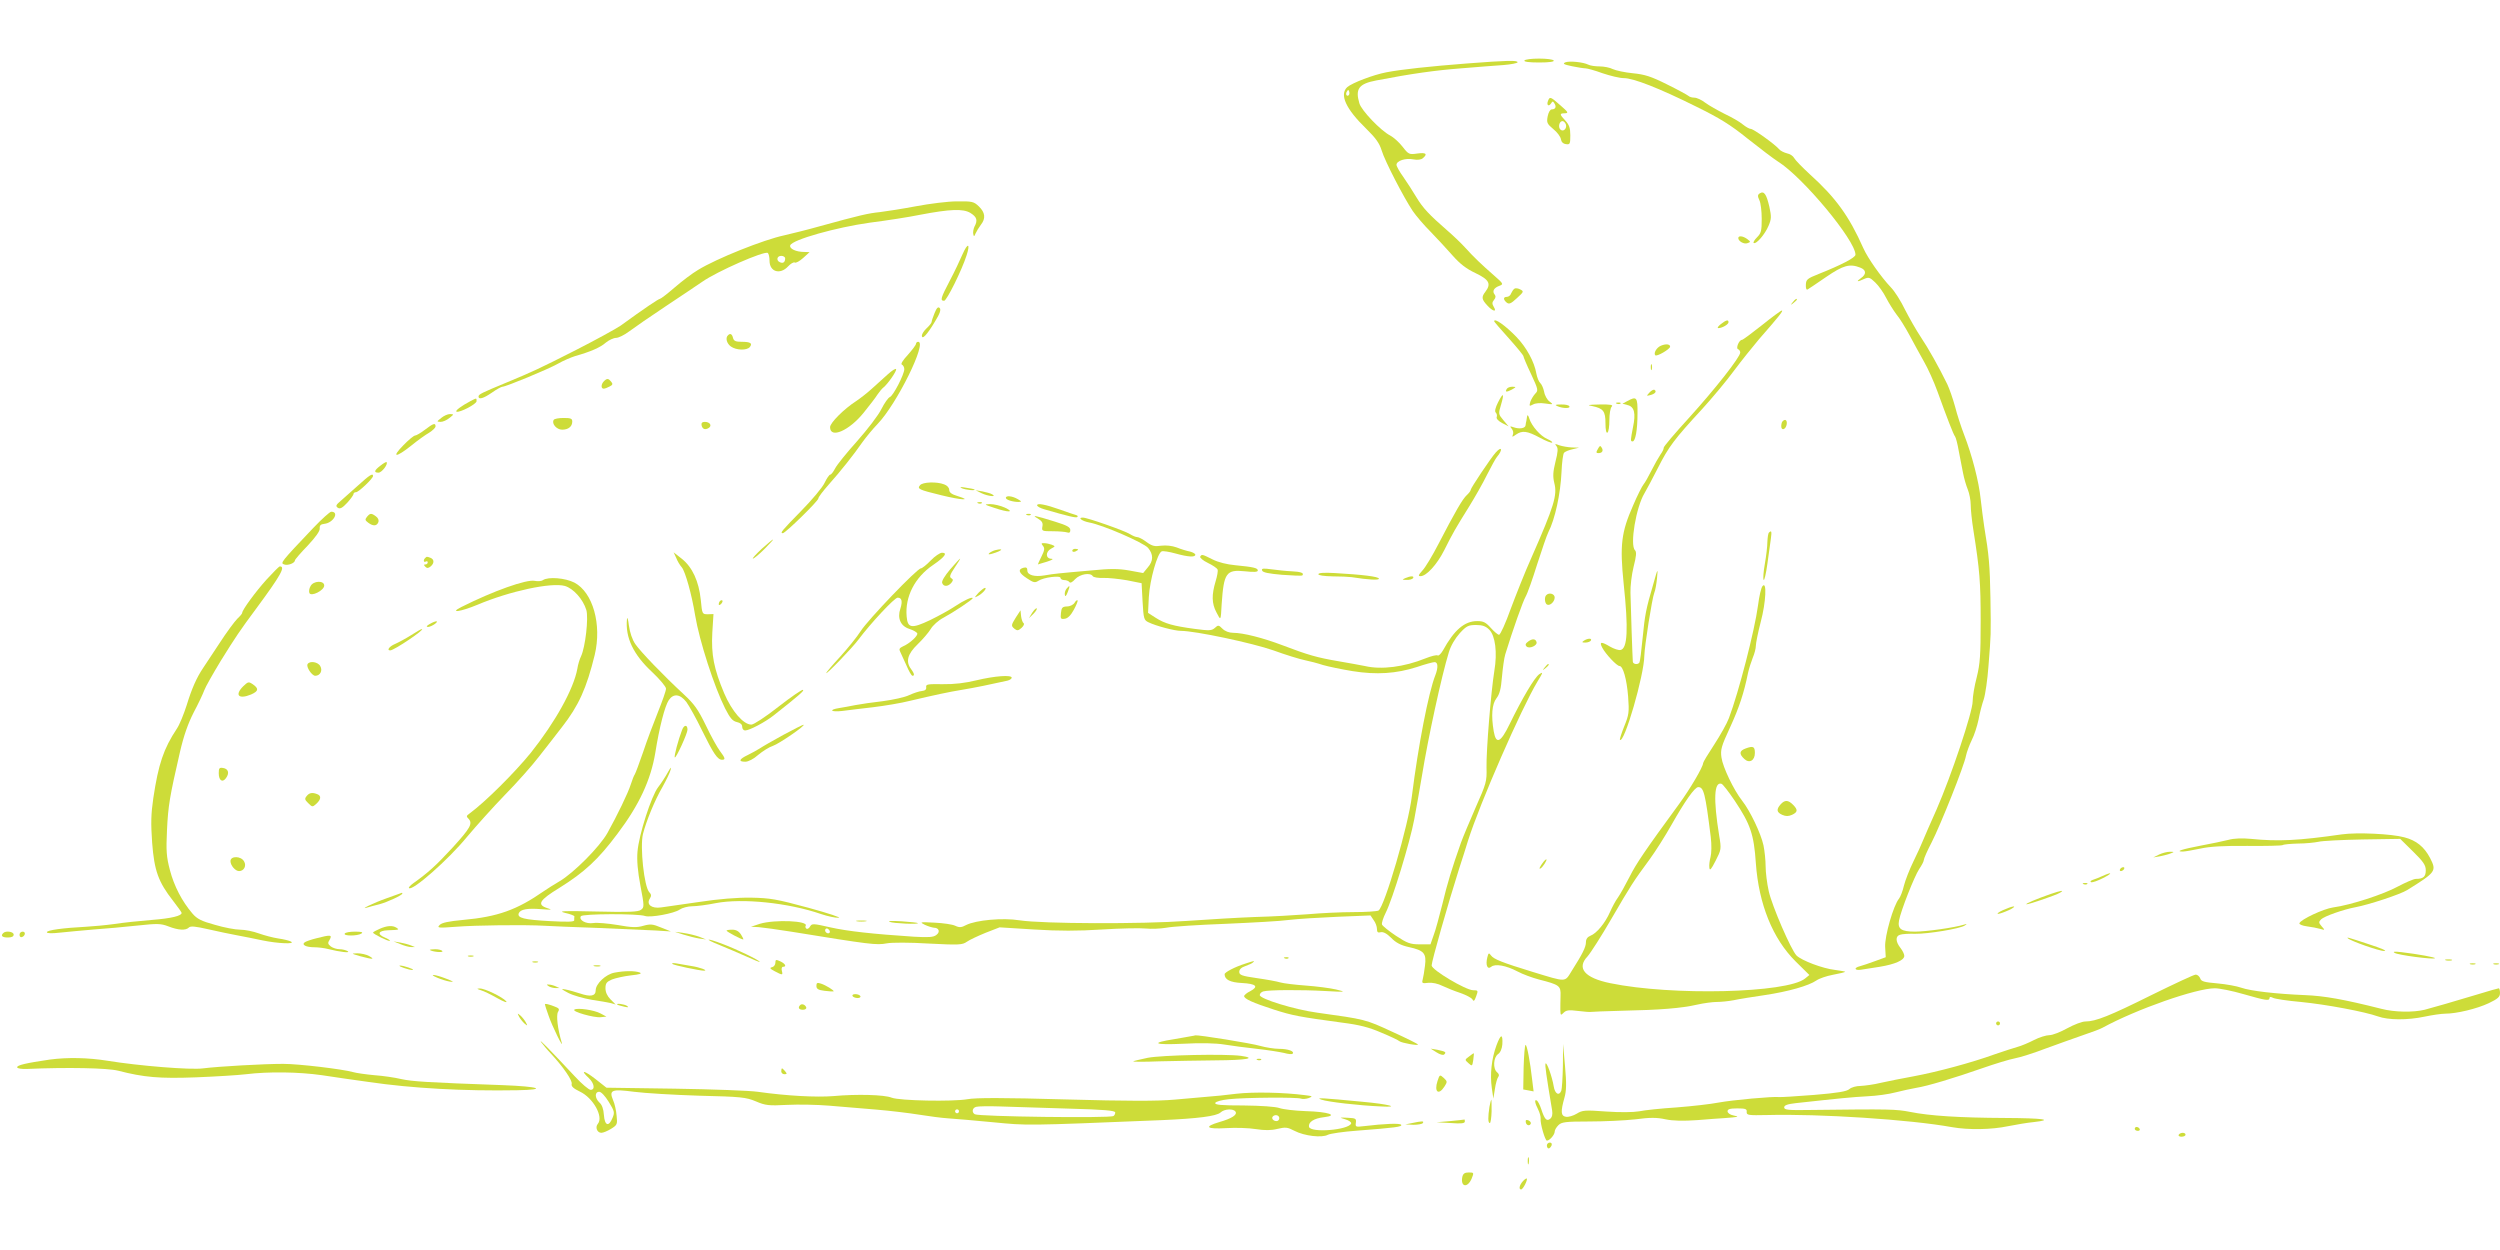 <?xml version="1.0" standalone="no"?>
<!DOCTYPE svg PUBLIC "-//W3C//DTD SVG 20010904//EN"
 "http://www.w3.org/TR/2001/REC-SVG-20010904/DTD/svg10.dtd">
<svg version="1.0" xmlns="http://www.w3.org/2000/svg"
 width="1280pt" height="640pt" viewBox="0 0 1280 640"
 preserveAspectRatio="xMidYMid meet">
<g transform="translate(0,640) scale(0.1,-0.1)"
fill="#cddc39" stroke="none">
<path d="M7805 6090 c-4 -6 23 -10 75 -10 52 0 79 4 75 10 -3 6 -37 10 -75 10
-38 0 -72 -4 -75 -10z"/>
<path d="M7510 6075 c-192 -15 -332 -30 -411 -45 -68 -13 -175 -54 -201 -76
-41 -38 -8 -111 97 -213 49 -48 68 -75 79 -111 16 -54 113 -241 159 -310 17
-25 58 -73 92 -107 33 -34 83 -88 112 -121 37 -42 70 -68 117 -90 71 -34 82
-55 51 -96 -21 -27 -19 -39 10 -70 28 -31 51 -36 33 -7 -9 15 -9 23 1 35 10
12 10 20 3 29 -13 16 -3 34 26 44 21 8 19 11 -29 53 -63 55 -103 93 -150 145
-20 22 -60 60 -89 85 -92 80 -125 115 -158 170 -18 30 -48 77 -67 104 -19 26
-35 55 -35 62 0 21 47 36 86 28 21 -4 40 -2 49 6 26 22 16 30 -28 24 -42 -6
-45 -5 -76 35 -18 23 -46 48 -63 57 -49 25 -148 129 -158 165 -22 74 -3 100
86 117 181 35 304 52 434 62 80 7 178 14 218 17 39 3 72 10 72 14 0 11 -50 10
-260 -6z m-604 -162 c-10 -10 -19 5 -10 18 6 11 8 11 12 0 2 -7 1 -15 -2 -18z"/>
<path d="M8015 6081 c-16 -7 -9 -11 33 -20 29 -6 61 -11 70 -11 9 0 49 -11 87
-25 39 -13 87 -25 109 -25 49 0 180 -51 371 -146 118 -58 174 -92 263 -164 63
-50 133 -103 155 -117 128 -80 397 -404 397 -477 0 -15 -71 -52 -189 -99 -58
-23 -64 -28 -65 -55 -1 -18 3 -28 9 -24 6 3 48 32 95 64 88 60 120 69 174 48
32 -12 33 -34 4 -54 -27 -19 -19 -21 17 -4 23 10 29 8 56 -18 17 -16 42 -51
56 -79 14 -27 38 -65 53 -85 16 -19 45 -66 66 -105 20 -38 54 -99 74 -135 21
-36 52 -105 70 -155 49 -135 81 -219 90 -230 4 -5 13 -39 19 -75 7 -36 17 -86
22 -113 5 -26 16 -64 24 -83 8 -20 15 -55 15 -78 0 -24 6 -83 14 -132 32 -203
37 -265 37 -463 0 -177 -3 -219 -20 -288 -12 -45 -21 -100 -21 -124 0 -54
-109 -380 -185 -554 -32 -71 -63 -143 -70 -160 -6 -16 -28 -64 -48 -105 -20
-41 -42 -97 -49 -125 -6 -27 -18 -57 -25 -66 -29 -35 -74 -193 -71 -247 l3
-53 -55 -20 c-30 -11 -65 -23 -77 -26 -33 -8 -28 -23 5 -18 15 2 58 9 96 15
79 13 126 34 126 56 0 9 -9 27 -20 41 -25 32 -26 60 -2 67 10 4 45 6 78 5 66
-1 228 26 253 42 14 9 13 10 -3 5 -46 -15 -194 -36 -251 -36 -71 0 -90 14 -82
57 9 50 79 227 103 263 13 19 24 40 24 47 0 7 18 48 40 90 46 90 167 393 176
444 4 19 17 54 29 79 13 25 28 72 35 105 6 33 18 80 27 105 8 25 19 101 24
170 13 167 13 152 10 350 -3 164 -7 216 -32 365 -5 33 -13 96 -18 140 -9 89
-44 224 -85 330 -15 39 -36 103 -46 143 -11 40 -29 92 -40 115 -43 88 -97 184
-136 242 -22 33 -58 96 -80 139 -21 44 -54 96 -73 115 -50 53 -118 149 -141
201 -73 164 -141 258 -274 378 -39 36 -75 73 -80 83 -5 10 -21 21 -37 24 -15
4 -34 13 -41 22 -20 24 -130 103 -144 103 -7 0 -25 10 -41 23 -15 13 -57 37
-93 54 -36 18 -80 43 -99 57 -19 15 -44 26 -56 26 -12 0 -25 4 -30 9 -6 5 -55
32 -110 59 -82 41 -114 51 -175 57 -41 4 -87 14 -102 21 -15 8 -46 14 -68 14
-23 0 -49 4 -58 9 -26 13 -95 20 -117 12z"/>
<path d="M7926 5884 c-9 -22 3 -32 15 -14 8 13 10 13 18 0 11 -17 5 -30 -14
-30 -8 0 -17 -15 -21 -36 -6 -32 -3 -38 29 -65 20 -16 37 -39 39 -52 2 -14 11
-23 26 -25 20 -3 22 1 22 45 0 38 -6 54 -25 75 -31 33 -31 38 -2 38 19 1 16 6
-23 40 -51 45 -55 47 -64 24z m91 -120 c8 -21 -13 -42 -28 -27 -13 13 -5 43
11 43 6 0 13 -7 17 -16z"/>
<path d="M9010 5410 c-11 -7 -12 -14 -2 -35 7 -14 12 -57 12 -96 0 -61 -3 -73
-24 -94 -14 -14 -21 -27 -17 -29 13 -8 58 45 76 88 15 35 15 47 4 98 -15 64
-27 82 -49 68z"/>
<path d="M4690 5344 c-69 -13 -152 -26 -185 -30 -60 -6 -103 -16 -310 -73 -60
-17 -141 -37 -180 -46 -104 -22 -345 -118 -441 -177 -29 -17 -83 -58 -120 -90
-37 -32 -71 -58 -75 -58 -7 0 -80 -49 -201 -137 -25 -17 -127 -73 -229 -125
-187 -95 -226 -113 -359 -168 -123 -51 -140 -59 -140 -70 0 -17 24 -11 69 20
24 17 48 30 54 30 17 0 235 90 284 118 26 15 66 32 88 39 78 22 129 44 157 69
16 13 40 24 52 24 13 0 43 15 67 33 24 18 109 77 189 130 80 53 163 109 185
124 77 54 317 159 336 148 5 -4 9 -22 9 -40 0 -57 54 -73 95 -29 13 14 28 23
34 20 6 -4 25 7 43 23 l33 30 -27 1 c-43 0 -78 17 -72 34 11 29 236 92 408
116 87 11 202 29 255 40 157 30 222 32 259 10 34 -21 39 -38 21 -71 -5 -11 -8
-28 -6 -37 3 -15 5 -14 12 3 5 11 17 31 27 44 26 33 22 63 -10 94 -26 25 -34
27 -113 26 -46 0 -140 -12 -209 -25z m-670 -267 c0 -19 -10 -27 -26 -20 -21 8
-17 33 6 33 11 0 20 -6 20 -13z"/>
<path d="M8900 5181 c0 -16 30 -33 47 -26 17 6 17 7 -1 21 -22 16 -46 19 -46
5z"/>
<path d="M4929 5100 c-13 -30 -42 -92 -66 -137 -46 -88 -51 -103 -29 -103 13
0 91 157 115 233 20 61 6 66 -20 7z"/>
<path d="M7754 4922 c-6 -4 -13 -15 -17 -24 -3 -10 -13 -18 -22 -18 -19 0 -19
-14 -1 -29 12 -10 22 -6 52 22 36 33 37 35 18 45 -11 6 -25 8 -30 4z"/>
<path d="M9179 4853 c-13 -16 -12 -17 4 -4 9 7 17 15 17 17 0 8 -8 3 -21 -13z"/>
<path d="M4785 4797 c-8 -20 -15 -40 -15 -45 0 -5 -11 -19 -25 -32 -14 -13
-25 -30 -25 -38 0 -24 26 3 66 70 27 43 33 63 25 71 -8 8 -15 1 -26 -26z"/>
<path d="M9021 4735 c-52 -41 -97 -75 -102 -75 -15 0 -33 -44 -20 -48 6 -2 11
-10 11 -17 0 -23 -127 -185 -263 -335 -73 -80 -131 -148 -129 -153 1 -5 -6
-20 -17 -35 -10 -15 -31 -52 -46 -82 -15 -30 -33 -62 -40 -70 -7 -8 -32 -57
-54 -109 -60 -136 -68 -202 -48 -398 25 -235 20 -334 -16 -341 -10 -2 -34 6
-53 17 -47 28 -57 26 -40 -6 17 -32 74 -93 88 -93 18 0 37 -68 44 -156 6 -81
4 -94 -20 -153 -14 -35 -24 -66 -22 -69 22 -21 124 331 125 431 1 49 40 296
51 322 5 11 11 45 14 75 5 53 4 52 -19 -30 -38 -130 -43 -156 -55 -279 -6 -63
-13 -118 -16 -123 -8 -13 -34 -9 -34 5 -1 6 -3 75 -6 152 -2 77 -5 167 -6 200
-1 33 6 93 16 133 14 55 16 76 7 85 -27 27 6 222 49 292 10 17 41 75 69 130
54 107 83 146 228 303 50 55 123 142 161 194 38 51 96 123 128 161 105 120
126 147 117 147 -5 0 -51 -34 -102 -75z"/>
<path d="M7650 4755 c0 -2 34 -42 75 -87 41 -46 75 -87 75 -92 0 -4 17 -45 39
-91 37 -80 38 -84 21 -101 -10 -11 -21 -30 -25 -42 -6 -22 -5 -23 14 -13 12 7
38 9 63 5 41 -6 42 -5 22 10 -12 8 -25 31 -28 50 -4 19 -13 39 -20 45 -7 6
-16 28 -20 49 -10 59 -50 133 -102 187 -57 59 -114 99 -114 80z"/>
<path d="M8810 4740 c-14 -11 -19 -20 -12 -20 19 0 52 19 52 30 0 15 -12 12
-40 -10z"/>
<path d="M3727 4683 c-14 -13 -6 -42 15 -57 28 -20 82 -21 97 -3 15 19 4 27
-42 27 -30 0 -40 4 -44 20 -5 21 -15 25 -26 13z"/>
<path d="M4690 4640 c0 -6 -19 -31 -42 -57 -27 -29 -38 -48 -30 -50 6 -3 12
-13 12 -23 0 -27 -57 -137 -74 -143 -8 -3 -28 -31 -43 -61 -15 -31 -71 -104
-124 -164 -53 -59 -104 -122 -113 -140 -9 -17 -20 -32 -25 -32 -5 0 -18 -19
-29 -42 -11 -24 -66 -89 -121 -145 -98 -100 -109 -113 -93 -113 13 0 182 165
182 178 0 7 24 38 53 71 59 66 127 151 174 219 18 25 52 66 76 91 98 101 256
421 208 421 -6 0 -11 -5 -11 -10z"/>
<path d="M8504 4630 c-22 -9 -39 -38 -29 -49 8 -8 75 31 76 44 0 13 -21 16
-47 5z"/>
<path d="M8452 4520 c0 -14 2 -19 5 -12 2 6 2 18 0 25 -3 6 -5 1 -5 -13z"/>
<path d="M4545 4483 c-22 -20 -59 -53 -82 -74 -23 -21 -59 -49 -80 -63 -62
-40 -133 -111 -133 -133 0 -61 98 -18 172 74 29 36 61 77 70 92 10 14 23 31
30 36 22 17 70 85 66 95 -2 5 -21 -7 -43 -27z"/>
<path d="M3092 4448 c-15 -15 -16 -38 -1 -38 6 0 19 5 30 11 16 8 18 13 8 25
-14 17 -21 18 -37 2z"/>
<path d="M7715 4409 c-11 -17 -2 -18 25 -4 24 14 24 14 3 15 -12 0 -25 -5 -28
-11z"/>
<path d="M8445 4390 c-16 -18 -16 -18 4 -13 25 6 35 19 22 27 -4 3 -16 -3 -26
-14z"/>
<path d="M7670 4340 c-14 -28 -18 -46 -12 -52 6 -6 8 -16 5 -24 -3 -7 9 -20
28 -30 l33 -17 -27 32 c-25 30 -26 32 -12 78 18 61 12 66 -15 13z"/>
<path d="M2410 4347 c-49 -26 -83 -51 -72 -55 17 -5 102 39 102 54 0 17 1 17
-30 1z"/>
<path d="M8331 4346 l-24 -13 26 -7 c35 -8 43 -42 28 -113 -13 -68 -14 -73 -2
-73 14 0 25 57 25 142 1 85 -4 91 -53 64z"/>
<path d="M8278 4333 c7 -3 16 -2 19 1 4 3 -2 6 -13 5 -11 0 -14 -3 -6 -6z"/>
<path d="M7975 4320 c28 -12 67 -12 60 0 -3 6 -23 10 -43 9 -30 0 -33 -2 -17
-9z"/>
<path d="M8152 4321 c57 -12 68 -26 68 -88 0 -34 4 -52 10 -48 6 3 10 32 10
64 0 31 5 62 12 69 9 9 -5 12 -62 11 -60 -1 -68 -3 -38 -8z"/>
<path d="M2259 4260 c-24 -19 -24 -19 -3 -20 12 0 32 9 45 20 24 19 24 19 3
20 -12 0 -32 -9 -45 -20z"/>
<path d="M7819 4270 c-1 -8 -3 -19 -4 -25 -2 -5 -3 -15 -4 -22 -1 -16 -31 -21
-60 -11 -21 7 -22 7 -11 -7 7 -8 10 -22 6 -30 -5 -14 -4 -14 16 0 32 22 57 19
122 -16 31 -17 60 -28 63 -25 3 3 -8 11 -24 18 -36 15 -81 67 -93 105 -5 16
-9 21 -11 13z"/>
<path d="M2835 4250 c-12 -19 15 -50 43 -50 32 0 52 16 52 42 0 15 -8 18 -44
18 -25 0 -48 -4 -51 -10z"/>
<path d="M9127 4243 c-4 -3 -7 -15 -7 -25 0 -26 24 -17 28 10 3 21 -8 29 -21
15z"/>
<path d="M3592 4223 c4 -20 18 -26 37 -14 18 12 5 31 -20 31 -14 0 -19 -6 -17
-17z"/>
<path d="M2176 4200 c-22 -17 -45 -30 -51 -30 -6 0 -33 -22 -60 -50 -63 -64
-39 -65 40 -2 33 27 75 57 93 67 17 11 32 25 32 32 0 19 -11 16 -54 -17z"/>
<path d="M7969 4116 c9 -11 8 -29 -5 -80 -13 -53 -14 -75 -6 -109 16 -62 0
-116 -117 -382 -32 -71 -79 -190 -106 -262 -26 -73 -53 -133 -60 -133 -6 0
-25 16 -42 35 -26 29 -38 35 -70 35 -65 0 -118 -46 -175 -150 -10 -17 -22 -29
-27 -26 -5 4 -33 -3 -63 -15 -109 -44 -225 -59 -310 -39 -24 5 -86 16 -138 25
-105 18 -152 31 -283 81 -100 38 -202 64 -253 64 -21 0 -42 8 -55 21 -19 19
-22 20 -39 4 -16 -14 -28 -15 -102 -5 -112 15 -154 27 -201 57 l-39 25 4 81
c5 88 44 226 66 234 7 3 39 -2 71 -11 65 -18 101 -20 101 -6 0 5 -12 12 -27
16 -16 3 -46 12 -68 21 -25 9 -54 12 -80 9 -33 -5 -46 -2 -75 19 -18 14 -40
25 -47 25 -8 0 -24 7 -37 15 -26 17 -219 85 -242 85 -28 0 -4 -18 32 -25 69
-12 278 -103 302 -130 28 -34 28 -67 -2 -101 l-23 -28 -71 13 c-57 10 -97 10
-199 0 -71 -6 -144 -13 -163 -15 -19 -2 -52 -6 -72 -10 -52 -9 -88 2 -88 25 0
14 -5 18 -20 14 -30 -8 -24 -27 18 -54 33 -22 41 -24 58 -13 27 18 114 29 114
15 0 -6 9 -11 19 -11 11 0 23 -5 26 -10 4 -7 16 -1 30 15 25 26 78 35 90 15 4
-6 28 -10 53 -9 26 1 81 -5 122 -12 l75 -15 5 -94 c5 -88 7 -95 30 -106 39
-19 134 -44 166 -44 73 0 366 -62 474 -100 63 -23 135 -45 160 -50 25 -5 67
-16 94 -25 28 -8 95 -22 150 -31 124 -20 225 -13 331 21 41 14 82 25 90 25 18
0 19 -28 4 -67 -35 -88 -88 -363 -120 -618 -18 -151 -140 -567 -171 -587 -7
-4 -65 -8 -128 -8 -63 0 -169 -5 -235 -11 -66 -5 -186 -12 -268 -14 -81 -3
-238 -12 -349 -20 -233 -17 -741 -15 -858 3 -86 14 -223 1 -273 -24 -24 -13
-35 -14 -56 -4 -14 7 -62 14 -106 16 -76 4 -78 3 -50 -11 17 -8 38 -14 47 -15
26 0 33 -22 12 -37 -15 -12 -40 -13 -114 -9 -212 14 -340 28 -429 48 -87 20
-94 20 -103 5 -5 -10 -14 -15 -19 -12 -5 4 -7 10 -4 15 16 26 -159 33 -235 10
l-45 -15 40 -2 c22 -2 96 -12 165 -23 406 -66 438 -70 490 -60 26 5 118 5 215
-1 156 -8 172 -7 195 9 14 10 57 30 96 46 l72 28 176 -11 c129 -8 223 -8 349
0 94 6 195 8 223 5 29 -3 76 -1 105 4 29 6 166 15 303 20 138 6 285 14 326 20
41 5 152 12 246 16 l171 7 16 -24 c10 -13 17 -33 17 -45 0 -17 5 -21 19 -17
13 3 31 -6 54 -29 24 -25 50 -38 90 -47 78 -17 91 -32 83 -95 -3 -28 -9 -60
-12 -72 -5 -18 -2 -20 29 -16 21 2 49 -4 73 -16 21 -10 63 -27 91 -36 29 -10
57 -25 62 -33 6 -12 10 -9 19 16 11 30 10 31 -16 31 -38 1 -212 104 -212 127
0 21 82 310 140 493 17 52 38 118 46 145 61 193 272 675 355 814 30 49 31 53
10 39 -25 -18 -86 -121 -152 -256 -46 -95 -69 -105 -81 -37 -14 81 -9 141 14
170 16 21 23 47 28 109 4 44 11 97 17 116 39 127 90 270 104 295 10 17 36 91
59 165 24 74 49 148 57 164 35 68 63 198 68 310 2 49 8 93 13 98 6 6 25 14 44
18 l33 8 -37 1 c-20 1 -49 6 -64 11 -23 9 -25 8 -15 -4z m-344 -940 c31 -31
42 -117 26 -211 -17 -106 -42 -410 -40 -495 2 -71 -1 -81 -56 -205 -31 -71
-65 -152 -75 -180 -46 -130 -70 -209 -95 -314 -16 -63 -35 -135 -45 -160 l-16
-46 -55 0 c-49 0 -64 6 -122 44 -36 24 -68 50 -71 57 -3 8 6 35 19 61 35 69
124 361 146 478 10 55 28 154 39 221 33 202 101 514 138 634 10 34 32 71 56
98 34 37 44 42 83 42 33 0 50 -6 68 -24z m-3378 -1552 c-9 -9 -28 6 -21 18 4
6 10 6 17 -1 6 -6 8 -13 4 -17z"/>
<path d="M8181 4101 c-10 -17 -9 -21 3 -21 20 0 27 13 16 29 -6 11 -10 9 -19
-8z"/>
<path d="M7658 4083 c-26 -29 -128 -182 -128 -191 0 -5 -9 -17 -20 -27 -22
-20 -60 -86 -145 -250 -31 -60 -68 -122 -83 -137 -20 -22 -22 -28 -9 -28 30 0
84 59 121 132 46 92 58 112 127 223 31 50 73 124 93 165 21 41 43 82 50 90 32
38 26 59 -6 23z"/>
<path d="M1948 4016 c-33 -25 -35 -36 -10 -36 17 0 51 45 41 54 -2 2 -16 -6
-31 -18z"/>
<path d="M1835 3916 c-33 -30 -73 -65 -90 -80 -25 -21 -28 -27 -15 -36 11 -7
23 -1 48 26 17 19 32 39 32 45 0 5 6 9 13 9 13 0 87 70 87 83 0 16 -18 5 -75
-47z"/>
<path d="M4711 3916 c-16 -19 -9 -23 110 -52 102 -25 160 -28 82 -4 -31 9 -43
19 -43 32 0 11 -11 23 -26 28 -38 15 -110 12 -123 -4z"/>
<path d="M4925 3900 c19 -8 73 -14 64 -6 -2 2 -22 6 -44 9 -28 5 -34 4 -20 -3z"/>
<path d="M5025 3875 c33 -16 82 -21 55 -6 -8 5 -31 11 -50 15 l-35 6 30 -15z"/>
<path d="M5150 3851 c0 -10 35 -21 65 -21 18 1 17 2 -5 15 -28 16 -60 19 -60
6z"/>
<path d="M5008 3823 c7 -3 16 -2 19 1 4 3 -2 6 -13 5 -11 0 -14 -3 -6 -6z"/>
<path d="M5090 3800 c73 -25 108 -24 55 1 -22 10 -56 18 -75 18 -33 -1 -32 -2
20 -19z"/>
<path d="M5310 3813 c0 -6 17 -15 38 -21 124 -36 163 -45 168 -39 4 4 1 8 -7
10 -8 2 -43 14 -79 27 -79 28 -120 35 -120 23z"/>
<path d="M1604 3697 c-167 -176 -170 -180 -149 -187 19 -7 55 7 55 21 0 4 29
38 65 75 42 45 64 76 62 89 -1 15 5 21 24 23 46 5 78 62 35 62 -7 0 -48 -37
-92 -83z"/>
<path d="M1879 3754 c-11 -14 -10 -18 6 -30 25 -19 44 -18 52 2 4 11 -1 22
-12 30 -24 18 -30 17 -46 -2z"/>
<path d="M5258 3763 c7 -3 16 -2 19 1 4 3 -2 6 -13 5 -11 0 -14 -3 -6 -6z"/>
<path d="M5314 3745 c21 -13 27 -22 23 -41 -4 -23 -2 -24 54 -24 31 0 64 -3
73 -6 11 -4 16 0 16 12 0 15 -17 24 -78 43 -106 33 -123 36 -88 16z"/>
<path d="M9057 3673 c-4 -3 -7 -25 -8 -47 0 -23 -6 -73 -13 -113 -7 -40 -10
-77 -6 -82 3 -6 12 31 19 82 7 50 15 109 18 130 5 37 3 43 -10 30z"/>
<path d="M3900 3590 c-30 -28 -50 -50 -45 -50 6 0 33 23 60 50 63 64 56 63
-15 0z"/>
<path d="M5340 3605 c10 -12 8 -23 -8 -55 -11 -22 -19 -40 -18 -40 0 0 21 7
46 14 28 9 36 15 23 15 -30 1 -31 36 -1 52 22 12 22 12 3 20 -11 4 -28 8 -39
8 -15 1 -16 -2 -6 -14z"/>
<path d="M5095 3583 c-11 -3 -24 -10 -30 -15 -7 -7 -2 -8 15 -3 52 15 64 30
15 18z"/>
<path d="M5490 3580 c0 -5 7 -7 15 -4 8 4 15 8 15 10 0 2 -7 4 -15 4 -8 0 -15
-4 -15 -10z"/>
<path d="M3462 3544 c6 -16 19 -38 29 -49 18 -22 51 -140 68 -245 22 -132 98
-367 154 -478 25 -49 38 -64 60 -69 18 -4 27 -12 27 -24 0 -11 7 -19 15 -19
22 0 103 43 146 77 133 105 159 128 150 131 -5 2 -62 -37 -126 -87 -66 -52
-126 -91 -138 -91 -41 0 -100 69 -139 160 -53 126 -67 198 -61 310 l6 96 -29
-1 c-29 0 -29 1 -36 74 -10 95 -43 167 -97 210 l-42 33 13 -28z"/>
<path d="M4765 3530 c-21 -22 -44 -40 -50 -40 -19 0 -271 -263 -308 -321 -19
-30 -67 -89 -106 -132 -39 -42 -71 -80 -71 -83 0 -10 133 128 165 171 62 83
185 215 201 215 21 0 26 -18 14 -56 -17 -49 1 -90 46 -104 18 -6 37 -16 40
-22 7 -11 -38 -53 -74 -68 -17 -8 -20 -14 -13 -27 5 -10 19 -42 32 -70 12 -29
26 -53 31 -53 12 0 9 12 -7 34 -29 38 -19 77 33 127 26 25 56 60 67 78 11 19
40 45 65 58 52 28 150 93 150 100 0 10 -47 -12 -90 -41 -25 -17 -83 -49 -128
-71 -95 -45 -115 -42 -120 19 -9 101 42 200 135 263 61 42 76 63 46 63 -10 0
-37 -18 -58 -40z"/>
<path d="M6145 3550 c-3 -5 14 -20 39 -32 25 -12 47 -27 50 -34 3 -7 -2 -34
-10 -60 -21 -70 -20 -114 4 -159 23 -44 22 -47 27 43 11 159 23 177 119 167
46 -5 66 -4 66 4 0 13 -22 18 -115 27 -43 4 -88 15 -117 30 -54 27 -55 27 -63
14z"/>
<path d="M2177 3543 c-11 -10 -8 -25 3 -18 6 3 10 1 10 -4 0 -6 -5 -11 -12
-11 -9 0 -9 -3 0 -12 8 -8 15 -8 27 2 19 16 19 36 -1 44 -19 7 -19 7 -27 -1z"/>
<path d="M4865 3485 c-28 -33 -45 -61 -41 -70 7 -20 30 -19 47 1 10 13 10 17
-1 24 -10 6 -6 18 18 54 17 25 30 46 28 46 -2 0 -25 -25 -51 -55z"/>
<path d="M1365 3433 c-56 -62 -125 -156 -125 -171 0 -4 -11 -17 -25 -30 -13
-13 -55 -69 -91 -125 -37 -56 -75 -113 -84 -127 -33 -49 -58 -105 -84 -190
-15 -47 -37 -101 -50 -120 -69 -104 -95 -183 -121 -356 -12 -82 -13 -129 -6
-229 11 -144 32 -201 107 -297 24 -31 44 -59 44 -62 0 -15 -51 -28 -152 -36
-62 -5 -149 -14 -193 -21 -44 -6 -109 -12 -145 -14 -114 -6 -200 -17 -200 -28
0 -6 25 -7 68 -2 37 4 114 11 172 16 58 4 157 13 222 20 103 11 121 11 160 -4
51 -20 89 -22 105 -6 9 9 34 6 100 -9 48 -11 115 -25 148 -31 33 -6 92 -18
130 -26 77 -16 170 -20 145 -6 -8 5 -37 12 -65 16 -27 4 -72 16 -100 26 -27
10 -70 19 -95 19 -25 0 -83 11 -130 25 -69 19 -91 30 -115 58 -53 62 -94 141
-115 222 -18 68 -20 99 -15 205 6 126 14 172 66 398 20 87 42 148 71 205 24
45 48 96 54 113 6 17 44 84 84 150 75 121 100 158 181 267 127 172 153 218
121 217 -4 -1 -34 -31 -67 -67z"/>
<path d="M6462 3479 c3 -10 33 -16 102 -22 54 -4 101 -6 104 -3 11 12 -8 19
-55 21 -26 1 -72 6 -102 10 -44 6 -53 5 -49 -6z"/>
<path d="M6750 3460 c0 -6 29 -10 73 -11 39 0 83 -2 97 -4 88 -14 140 -16 140
-8 0 11 -86 21 -227 29 -54 3 -83 1 -83 -6z"/>
<path d="M7195 3440 c-18 -8 -17 -9 7 -9 15 -1 30 4 33 9 7 12 -12 12 -40 0z"/>
<path d="M2780 3430 c-8 -6 -27 -7 -42 -4 -42 9 -213 -52 -376 -134 -65 -33
-3 -24 81 11 168 71 379 116 449 97 44 -13 93 -68 110 -123 12 -41 -5 -190
-27 -237 -7 -14 -16 -43 -19 -64 -19 -104 -113 -273 -238 -430 -82 -101 -231
-250 -315 -312 -15 -10 -16 -15 -5 -25 24 -25 11 -48 -82 -150 -86 -93 -124
-127 -201 -182 -15 -11 -24 -21 -21 -24 17 -17 201 145 297 262 46 55 133 152
194 215 62 63 141 152 176 198 35 45 88 112 116 149 86 110 126 199 168 370
37 155 -9 320 -104 370 -47 24 -133 31 -161 13z"/>
<path d="M1590 3399 c-7 -11 -9 -27 -6 -35 8 -21 76 13 76 38 0 27 -56 25 -70
-3z"/>
<path d="M9024 3399 c-7 -8 -17 -52 -23 -99 -17 -128 -99 -445 -149 -577 -10
-27 -44 -87 -75 -135 -31 -47 -57 -90 -57 -95 0 -19 -67 -133 -122 -208 -177
-242 -221 -307 -255 -375 -21 -41 -47 -88 -59 -105 -12 -16 -30 -50 -41 -75
-24 -55 -68 -109 -100 -121 -15 -6 -23 -17 -23 -33 0 -25 -17 -59 -74 -149
-35 -57 -25 -56 -196 -4 -160 49 -202 66 -216 85 -11 15 -13 14 -19 -10 -10
-40 1 -64 20 -48 20 17 76 7 135 -24 26 -14 75 -32 109 -41 106 -27 113 -32
111 -84 -1 -25 -1 -59 -1 -74 1 -26 2 -27 17 -12 13 13 27 15 73 9 31 -4 61
-6 66 -5 6 1 78 4 160 6 195 4 305 13 383 31 35 8 81 14 102 14 22 0 61 4 87
9 26 6 98 17 158 26 121 18 226 48 265 75 14 10 52 23 84 29 33 6 61 13 63 15
2 2 -22 6 -52 10 -62 7 -171 48 -197 74 -28 29 -125 253 -142 329 -9 40 -16
97 -16 127 0 30 -5 79 -11 108 -13 60 -68 176 -109 228 -44 56 -99 172 -106
221 -6 40 -1 58 44 155 46 100 71 175 92 279 5 22 16 57 24 77 9 21 16 48 16
62 0 13 11 68 25 122 27 101 32 212 9 183z m-142 -1099 c80 -120 98 -171 108
-320 15 -209 86 -386 204 -503 l70 -69 -22 -18 c-92 -75 -683 -89 -997 -24
-132 27 -174 77 -117 137 16 18 71 104 122 192 100 172 112 191 196 305 30 41
80 120 111 175 69 122 120 195 138 195 28 0 36 -30 64 -255 5 -41 4 -83 -1
-103 -5 -18 -8 -43 -6 -55 2 -17 9 -9 32 36 29 57 30 59 18 130 -30 186 -26
276 12 264 6 -1 37 -41 68 -87z"/>
<path d="M5460 3385 c-6 -8 -10 -21 -8 -31 2 -11 7 -6 15 15 13 34 11 38 -7
16z"/>
<path d="M5009 3364 c-21 -24 -22 -26 -3 -16 25 13 50 42 37 42 -5 0 -20 -12
-34 -26z"/>
<path d="M7917 3353 c-11 -10 -8 -41 3 -48 15 -9 40 14 40 36 0 19 -29 27 -43
12z"/>
<path d="M3687 3323 c-4 -3 -7 -11 -7 -17 0 -6 5 -5 12 2 6 6 9 14 7 17 -3 3
-9 2 -12 -2z"/>
<path d="M5502 3314 c-6 -10 -23 -19 -39 -19 -24 -1 -28 -6 -31 -34 -3 -29 -1
-32 20 -29 15 2 31 18 46 46 13 24 22 46 19 48 -3 3 -10 -3 -15 -12z"/>
<path d="M5285 3263 l-17 -28 23 22 c12 12 20 25 17 28 -3 3 -13 -7 -23 -22z"/>
<path d="M5202 3240 c-26 -42 -26 -44 -7 -60 13 -10 19 -9 35 5 11 10 16 21
11 24 -5 3 -11 20 -13 36 l-3 30 -23 -35z"/>
<path d="M3210 3230 c-9 -95 33 -182 130 -272 39 -37 70 -74 70 -84 0 -11 -19
-64 -41 -119 -22 -55 -57 -147 -76 -205 -20 -58 -39 -109 -43 -115 -4 -5 -13
-28 -20 -50 -14 -45 -70 -160 -120 -250 -39 -70 -172 -204 -245 -247 -27 -16
-64 -39 -81 -51 -138 -96 -236 -131 -413 -147 -74 -7 -109 -14 -120 -26 -15
-15 -8 -16 84 -9 100 8 351 11 455 5 30 -2 152 -7 270 -11 118 -5 251 -11 295
-13 l80 -5 -50 20 c-43 18 -55 19 -91 9 -33 -10 -60 -9 -132 4 -49 8 -105 13
-124 10 -37 -6 -76 15 -64 35 8 13 293 14 329 1 28 -9 149 13 177 33 13 9 42
17 65 17 22 0 76 7 120 16 136 26 371 2 539 -56 33 -11 73 -20 90 -19 17 0
-52 23 -154 51 -166 45 -196 50 -295 52 -69 1 -168 -7 -265 -22 -85 -12 -173
-25 -195 -28 -49 -7 -77 15 -58 45 9 14 8 22 -2 32 -27 26 -49 234 -33 299 17
67 61 174 99 239 20 36 40 77 43 91 4 16 -1 10 -15 -15 -12 -22 -34 -56 -49
-75 -35 -45 -99 -244 -106 -330 -4 -43 1 -102 15 -175 20 -104 20 -111 3 -123
-13 -11 -61 -13 -227 -9 -172 4 -201 3 -162 -7 27 -6 48 -14 48 -18 -1 -5 -1
-13 -1 -20 0 -8 -34 -9 -126 -4 -130 7 -167 16 -158 40 8 20 43 27 116 21 53
-4 58 -3 31 5 -56 18 -42 41 61 104 128 80 199 145 298 278 111 147 170 275
193 413 21 132 49 240 69 270 24 36 58 32 90 -9 14 -19 51 -85 81 -147 58
-118 79 -149 102 -149 19 0 16 9 -11 45 -13 17 -46 76 -72 131 -40 82 -59 109
-113 159 -107 99 -221 218 -248 257 -16 23 -28 60 -33 95 -4 32 -8 47 -10 33z"/>
<path d="M2200 3205 c-16 -9 -19 -14 -9 -15 8 0 24 7 35 15 24 18 7 19 -26 0z"/>
<path d="M2105 3148 c-27 -17 -64 -37 -82 -45 -29 -12 -45 -33 -25 -33 20 0
181 109 162 109 -3 1 -27 -13 -55 -31z"/>
<path d="M7825 3116 c-15 -11 -17 -18 -9 -26 14 -14 57 5 51 23 -5 17 -21 18
-42 3z"/>
<path d="M8110 3120 c-12 -8 -11 -10 7 -10 12 0 25 5 28 10 8 13 -15 13 -35 0z"/>
<path d="M1575 3000 c-9 -14 22 -60 39 -60 25 0 39 26 26 49 -11 22 -54 29
-65 11z"/>
<path d="M7909 2983 c-13 -16 -12 -17 4 -4 16 13 21 21 13 21 -2 0 -10 -8 -17
-17z"/>
<path d="M5000 2917 c-57 -14 -114 -21 -173 -20 -77 1 -87 0 -85 -15 2 -12 -5
-18 -22 -20 -14 -1 -43 -11 -65 -21 -22 -11 -83 -24 -135 -31 -52 -6 -115 -15
-140 -20 -25 -5 -62 -12 -82 -15 -58 -9 -45 -22 15 -15 28 4 99 12 157 19 58
7 143 21 190 33 123 29 196 45 270 57 56 9 148 28 228 46 12 3 22 10 22 15 0
16 -88 9 -180 -13z"/>
<path d="M1245 2886 c-45 -45 -23 -68 40 -42 39 17 42 31 7 54 -19 13 -23 11
-47 -12z"/>
<path d="M3492 2662 c-19 -49 -42 -135 -37 -140 6 -6 65 123 65 142 0 27 -18
26 -28 -2z"/>
<path d="M4010 2637 c-53 -29 -107 -60 -120 -69 -14 -9 -42 -24 -62 -34 -44
-21 -49 -34 -12 -34 15 0 43 14 66 35 23 19 56 40 75 46 31 10 176 110 156
108 -4 0 -51 -24 -103 -52z"/>
<path d="M8938 2568 c-33 -12 -35 -28 -7 -54 26 -24 54 -8 54 31 0 33 -9 37
-47 23z"/>
<path d="M1120 2441 c0 -37 19 -50 37 -25 19 26 12 48 -15 52 -19 3 -22 -1
-22 -27z"/>
<path d="M1570 2324 c-11 -13 -10 -19 8 -36 21 -21 22 -21 42 -3 24 22 26 41
4 49 -25 10 -41 7 -54 -10z"/>
<path d="M9117 2282 c-23 -26 -21 -41 8 -54 19 -8 31 -8 50 0 30 14 31 26 5
52 -25 25 -42 25 -63 2z"/>
<path d="M11990 2128 c-223 -32 -326 -37 -465 -23 -44 4 -87 3 -115 -5 -25 -6
-89 -20 -144 -30 -94 -18 -131 -30 -90 -30 10 0 51 7 89 15 49 11 120 15 241
14 94 -1 176 1 181 4 6 4 42 7 79 8 38 0 85 5 104 9 19 5 121 10 227 12 l192
3 66 -65 c53 -52 65 -70 65 -96 0 -33 -13 -44 -51 -44 -11 0 -52 -18 -92 -39
-73 -40 -242 -95 -331 -107 -50 -7 -167 -62 -173 -81 -2 -6 16 -13 39 -16 24
-3 54 -9 68 -13 24 -7 25 -7 7 13 -16 19 -16 22 -3 36 16 16 116 51 176 62 69
13 230 66 265 88 148 92 151 97 117 164 -30 57 -70 90 -132 106 -65 18 -243
26 -320 15z"/>
<path d="M11055 2025 l-30 -15 35 6 c19 4 44 10 55 15 18 7 18 8 -5 8 -14 0
-38 -6 -55 -14z"/>
<path d="M1180 1991 c0 -22 25 -51 44 -51 25 0 39 27 26 49 -15 29 -70 30 -70
2z"/>
<path d="M7903 1988 c-20 -26 -26 -41 -15 -34 12 7 36 46 29 46 -3 0 -9 -6
-14 -12z"/>
<path d="M10855 1950 c-3 -5 -2 -10 4 -10 5 0 13 5 16 10 3 6 2 10 -4 10 -5 0
-13 -4 -16 -10z"/>
<path d="M10765 1915 c-16 -7 -39 -17 -50 -20 -11 -4 -15 -9 -8 -12 6 -2 33 7
60 21 51 26 49 34 -2 11z"/>
<path d="M10668 1873 c7 -3 16 -2 19 1 4 3 -2 6 -13 5 -11 0 -14 -3 -6 -6z"/>
<path d="M10500 1823 c-72 -25 -136 -52 -124 -53 14 0 149 46 171 59 25 15 6
12 -47 -6z"/>
<path d="M1980 1801 c-66 -23 -146 -62 -98 -47 9 3 36 10 60 16 44 12 118 47
118 55 0 3 -1 4 -2 4 -2 -1 -37 -13 -78 -28z"/>
<path d="M10255 1740 c-22 -10 -33 -19 -25 -19 8 0 33 9 55 19 22 10 33 19 25
19 -8 0 -33 -9 -55 -19z"/>
<path d="M4388 1683 c12 -2 32 -2 45 0 12 2 2 4 -23 4 -25 0 -35 -2 -22 -4z"/>
<path d="M4555 1680 c19 -8 153 -14 144 -6 -2 2 -40 6 -84 9 -48 3 -72 2 -60
-3z"/>
<path d="M1943 1644 c-18 -8 -33 -16 -33 -19 0 -7 81 -47 86 -42 3 2 -9 10
-26 17 -41 17 -33 35 16 37 59 2 60 3 44 13 -20 13 -49 11 -87 -6z"/>
<path d="M3720 1635 c0 -5 75 -45 85 -45 3 0 -2 11 -11 25 -11 17 -25 25 -45
25 -16 0 -29 -2 -29 -5z"/>
<path d="M17 1623 c-15 -14 -6 -23 23 -23 20 0 30 5 30 15 0 15 -40 21 -53 8z"/>
<path d="M100 1614 c0 -9 5 -14 12 -12 18 6 21 28 4 28 -9 0 -16 -7 -16 -16z"/>
<path d="M1765 1620 c-8 -13 65 -13 85 0 11 7 2 10 -32 10 -26 0 -50 -4 -53
-10z"/>
<path d="M3499 1615 c25 -8 61 -17 80 -20 l36 -5 -35 14 c-20 7 -56 16 -80 19
l-45 6 44 -14z"/>
<path d="M1620 1596 c-25 -6 -51 -15 -59 -20 -19 -13 5 -26 49 -26 19 0 51 -4
70 -9 60 -15 117 -22 100 -11 -8 5 -27 10 -41 10 -14 0 -34 6 -45 14 -16 13
-17 18 -6 35 14 25 5 26 -68 7z"/>
<path d="M12021 1596 c14 -14 162 -66 186 -65 17 0 -12 13 -77 34 -109 36
-116 38 -109 31z"/>
<path d="M3685 1561 c39 -16 100 -42 138 -59 37 -17 67 -29 67 -27 0 8 -121
66 -188 91 -88 34 -102 29 -17 -5z"/>
<path d="M2050 1566 c19 -8 44 -15 55 -15 l20 0 -20 8 c-11 5 -36 11 -55 15
l-35 6 35 -14z"/>
<path d="M2201 1536 c11 -9 69 -15 64 -6 -3 6 -20 10 -37 10 -17 0 -29 -2 -27
-4z"/>
<path d="M12261 1521 c17 -11 199 -35 206 -27 4 4 -87 21 -172 31 -36 4 -46 3
-34 -4z"/>
<path d="M1845 1504 c63 -17 77 -17 45 1 -14 8 -41 14 -60 14 -33 -1 -33 -1
15 -15z"/>
<path d="M2398 1503 c6 -2 18 -2 25 0 6 3 1 5 -13 5 -14 0 -19 -2 -12 -5z"/>
<path d="M6578 1493 c7 -3 16 -2 19 1 4 3 -2 6 -13 5 -11 0 -14 -3 -6 -6z"/>
<path d="M3970 1471 c0 -11 -8 -21 -17 -23 -14 -3 -11 -8 14 -21 40 -21 42
-21 36 3 -3 11 0 20 6 20 20 0 12 16 -14 28 -22 10 -25 9 -25 -7z"/>
<path d="M12523 1483 c9 -2 23 -2 30 0 6 3 -1 5 -18 5 -16 0 -22 -2 -12 -5z"/>
<path d="M2728 1473 c6 -2 18 -2 25 0 6 3 1 5 -13 5 -14 0 -19 -2 -12 -5z"/>
<path d="M6375 1466 c-51 -16 -105 -44 -105 -54 0 -28 29 -42 89 -45 73 -4 87
-18 42 -42 -17 -8 -31 -20 -31 -25 0 -14 44 -34 152 -69 97 -31 129 -37 350
-67 88 -11 138 -24 200 -51 46 -19 88 -39 93 -44 12 -9 95 -24 95 -17 0 3 -60
33 -133 66 -136 63 -137 63 -382 97 -118 16 -295 71 -295 90 0 8 8 16 18 19
26 8 193 9 317 2 108 -6 109 -5 55 8 -30 7 -100 16 -155 20 -55 4 -113 11
-130 16 -16 5 -70 15 -120 22 -77 11 -90 16 -90 32 0 13 11 23 32 30 17 6 35
14 39 19 9 9 8 9 -41 -7z"/>
<path d="M3442 1465 c6 -7 141 -35 163 -35 23 1 -24 18 -65 24 -25 4 -58 10
-75 13 -16 3 -27 2 -23 -2z"/>
<path d="M12648 1463 c6 -2 18 -2 25 0 6 3 1 5 -13 5 -14 0 -19 -2 -12 -5z"/>
<path d="M12768 1463 c6 -2 18 -2 25 0 6 3 1 5 -13 5 -14 0 -19 -2 -12 -5z"/>
<path d="M2050 1451 c8 -4 29 -11 45 -15 19 -4 25 -3 15 3 -8 4 -28 11 -45 15
-19 4 -25 3 -15 -3z"/>
<path d="M3043 1453 c9 -2 23 -2 30 0 6 3 -1 5 -18 5 -16 0 -22 -2 -12 -5z"/>
<path d="M3146 1420 c-44 -8 -96 -57 -96 -90 0 -30 -26 -35 -79 -17 -25 8 -59
18 -76 21 -25 5 -23 2 15 -18 25 -13 79 -28 120 -35 41 -6 86 -14 98 -17 l24
-7 -26 26 c-17 17 -26 37 -26 57 0 26 6 33 33 45 18 7 62 17 97 21 46 5 59 9
45 15 -25 9 -77 9 -129 -1z"/>
<path d="M2239 1394 c18 -8 47 -17 65 -20 23 -3 18 1 -19 15 -58 23 -96 26
-46 5z"/>
<path d="M11015 1305 c-213 -106 -285 -135 -338 -135 -17 0 -58 -16 -93 -35
-34 -19 -75 -35 -91 -35 -16 0 -52 -11 -79 -25 -27 -14 -65 -30 -84 -35 -19
-5 -73 -23 -120 -39 -113 -41 -290 -89 -414 -112 -56 -10 -130 -25 -166 -33
-36 -9 -83 -15 -104 -16 -22 0 -47 -7 -57 -16 -13 -12 -60 -20 -181 -30 -90
-7 -170 -12 -178 -11 -33 4 -240 -15 -310 -28 -41 -8 -138 -19 -216 -25 -78
-5 -164 -14 -192 -20 -30 -5 -97 -6 -168 -1 -109 8 -122 7 -151 -11 -18 -11
-43 -18 -55 -16 -27 4 -28 27 -8 98 10 35 11 72 3 160 l-10 115 -1 -112 c-1
-61 -5 -118 -8 -127 -11 -29 -33 -17 -39 22 -8 49 -37 130 -42 116 -3 -10 3
-54 34 -240 3 -19 0 -34 -10 -42 -18 -15 -29 -3 -46 50 -7 21 -17 40 -22 43
-14 9 -11 -12 6 -45 8 -16 14 -37 13 -47 -3 -25 23 -113 32 -113 14 0 40 30
40 46 0 8 8 22 19 33 16 16 35 19 157 19 77 0 183 5 237 11 75 10 110 10 155
0 39 -8 90 -9 162 -4 58 5 119 9 135 10 81 6 83 7 50 14 -17 3 -30 13 -30 21
0 11 12 15 50 15 42 0 50 -3 48 -18 -1 -17 8 -18 105 -16 269 7 731 -23 946
-62 85 -15 203 -13 288 5 40 8 99 18 131 21 106 12 48 20 -146 21 -235 1 -388
11 -487 31 -73 14 -102 15 -505 10 -119 -2 -140 0 -140 13 0 11 16 17 60 22
218 24 290 31 365 35 47 2 112 11 145 20 33 8 80 19 105 23 58 9 194 50 340
101 63 22 138 45 165 50 28 5 100 28 160 51 61 22 146 53 190 68 45 15 90 32
100 38 174 95 480 202 575 202 23 0 89 -13 147 -30 112 -32 133 -36 133 -20 0
7 6 7 18 1 9 -5 73 -15 142 -21 132 -13 328 -50 395 -74 52 -19 151 -20 240
-1 38 8 86 15 105 15 57 0 162 25 223 54 46 22 57 32 57 52 0 13 -3 24 -6 24
-4 0 -52 -14 -108 -31 -129 -39 -220 -65 -272 -79 -58 -14 -154 -13 -222 5
-194 49 -292 66 -390 70 -147 6 -279 21 -327 38 -22 8 -77 18 -122 22 -68 6
-83 10 -88 26 -4 10 -14 19 -23 19 -9 0 -111 -48 -227 -105z"/>
<path d="M4180 1352 c0 -15 9 -21 42 -25 24 -3 44 -4 46 -3 4 5 -40 32 -65 40
-19 6 -23 4 -23 -12z"/>
<path d="M2810 1350 c8 -5 24 -9 35 -9 l20 0 -20 9 c-11 5 -27 9 -35 9 -13 1
-13 0 0 -9z"/>
<path d="M2462 1330 c15 -4 53 -23 85 -41 32 -18 52 -25 45 -16 -18 22 -111
67 -136 66 -17 -1 -15 -2 6 -9z"/>
<path d="M4365 1300 c3 -5 15 -10 26 -10 11 0 17 5 14 10 -3 6 -15 10 -26 10
-11 0 -17 -4 -14 -10z"/>
<path d="M2790 1257 c0 -2 8 -28 19 -58 17 -51 78 -175 67 -137 -21 70 -29
140 -19 157 9 15 6 19 -21 29 -33 12 -46 15 -46 9z"/>
<path d="M3161 1256 c2 -2 18 -6 34 -10 22 -5 26 -4 15 4 -14 9 -59 15 -49 6z"/>
<path d="M4097 1254 c-13 -13 -7 -24 14 -24 11 0 19 5 17 12 -5 14 -22 21 -31
12z"/>
<path d="M2941 1231 c-16 -10 101 -43 135 -39 l29 3 -30 16 c-33 18 -117 30
-134 20z"/>
<path d="M2658 1194 c6 -11 19 -27 28 -35 16 -13 16 -12 6 7 -6 11 -19 27 -28
35 -16 13 -16 12 -6 -7z"/>
<path d="M10220 1160 c0 -5 5 -10 10 -10 6 0 10 5 10 10 0 6 -4 10 -10 10 -5
0 -10 -4 -10 -10z"/>
<path d="M6100 1095 c-8 -2 -47 -8 -85 -15 -128 -20 -109 -31 43 -24 90 5 168
3 210 -4 37 -6 112 -16 167 -22 55 -6 117 -16 139 -21 21 -6 41 -8 44 -4 12
12 -23 25 -69 25 -25 0 -68 7 -97 15 -43 13 -316 57 -332 54 -3 -1 -12 -3 -20
-4z"/>
<path d="M7662 1048 c-25 -68 -34 -148 -24 -218 l8 -55 8 50 c4 28 12 55 17
61 6 7 4 16 -6 24 -22 18 -19 76 5 93 12 8 20 27 22 50 3 56 -8 54 -30 -5z"/>
<path d="M2770 1065 c8 -11 30 -38 51 -60 64 -69 111 -138 106 -155 -3 -12 9
-23 42 -39 68 -32 122 -129 92 -165 -15 -17 -4 -46 18 -46 9 0 31 9 49 20 32
20 34 23 29 68 -2 26 -10 62 -18 79 -22 53 -7 58 108 43 54 -7 204 -16 333
-20 215 -5 240 -8 290 -29 49 -21 66 -23 160 -18 58 3 155 1 215 -4 61 -5 169
-14 240 -20 72 -6 171 -18 220 -26 50 -8 117 -17 150 -19 33 -2 137 -11 230
-20 177 -17 156 -18 865 11 182 8 278 20 299 39 20 19 67 21 77 4 10 -16 -20
-35 -83 -53 -81 -24 -67 -37 35 -31 48 3 116 1 152 -5 45 -7 78 -7 110 1 42
10 52 9 88 -10 50 -26 140 -37 171 -20 12 6 79 16 149 21 195 15 233 20 226
30 -5 9 -83 6 -192 -7 -41 -5 -43 -4 -40 18 3 21 -1 23 -42 25 -44 2 -45 2
-12 -8 18 -5 32 -15 30 -21 -12 -34 -209 -50 -216 -17 -4 24 25 43 77 49 77 9
22 28 -94 31 -55 2 -116 9 -135 16 -21 7 -93 12 -183 13 -114 0 -148 3 -145
13 3 7 32 15 69 19 84 9 350 11 370 3 8 -3 26 -2 40 3 22 9 20 10 -21 15 -108
14 -262 17 -350 7 -52 -7 -117 -13 -145 -15 -27 -2 -104 -9 -170 -15 -88 -8
-237 -8 -562 1 -315 9 -458 9 -500 1 -75 -13 -348 -8 -388 8 -36 15 -178 19
-298 8 -86 -7 -239 1 -387 22 -41 6 -232 13 -425 16 l-350 5 -57 45 c-58 45
-80 48 -33 4 28 -27 33 -60 9 -60 -9 0 -45 30 -80 68 -135 144 -186 196 -174
177z m347 -307 c29 -47 31 -54 19 -82 -19 -47 -40 -40 -44 15 -2 31 -10 53
-23 64 -24 23 -25 55 -1 55 10 0 30 -21 49 -52z m2351 -34 c187 -5 242 -10
242 -20 0 -7 -4 -15 -9 -18 -19 -12 -691 -3 -710 9 -17 10 -13 33 7 38 9 3 64
4 122 2 58 -2 214 -7 348 -11z m-558 -14 c0 -5 -4 -10 -10 -10 -5 0 -10 5 -10
10 0 6 5 10 10 10 6 0 10 -4 10 -10z m1640 -35 c0 -8 -6 -15 -14 -15 -17 0
-28 14 -19 24 12 12 33 6 33 -9z"/>
<path d="M7801 936 l-2 -114 27 -5 26 -5 -7 57 c-11 99 -27 181 -34 181 -4 0
-8 -51 -10 -114z"/>
<path d="M7355 1012 c17 -11 34 -16 39 -11 13 12 7 15 -34 24 l-35 6 30 -19z"/>
<path d="M7522 991 c-23 -17 -23 -17 -4 -34 19 -17 20 -17 25 15 2 18 4 34 3
35 -1 1 -12 -6 -24 -16z"/>
<path d="M5876 984 c-38 -8 -71 -16 -74 -18 -2 -3 58 -3 134 0 77 2 207 4 290
5 156 1 212 11 128 23 -83 11 -405 4 -478 -10z"/>
<path d="M255 975 c-123 -18 -170 -29 -167 -40 1 -6 24 -9 50 -8 206 9 412 5
467 -9 132 -34 211 -41 398 -34 100 4 216 11 257 16 114 14 269 12 388 -5 59
-9 168 -25 242 -35 218 -32 485 -47 759 -42 158 3 111 19 -74 26 -393 14 -464
19 -520 31 -33 8 -95 17 -138 20 -43 4 -93 11 -110 16 -53 15 -277 42 -357 42
-101 0 -330 -13 -410 -23 -62 -9 -331 13 -490 39 -100 16 -204 18 -295 6z"/>
<path d="M6438 973 c7 -3 16 -2 19 1 4 3 -2 6 -13 5 -11 0 -14 -3 -6 -6z"/>
<path d="M4000 915 c0 -8 7 -15 16 -15 14 0 14 3 4 15 -7 8 -14 15 -16 15 -2
0 -4 -7 -4 -15z"/>
<path d="M7360 865 c-18 -55 5 -75 35 -29 16 25 16 27 -3 45 -20 18 -21 18
-32 -16z"/>
<path d="M6765 770 c34 -12 191 -30 305 -35 106 -6 39 12 -95 24 -207 20 -242
22 -210 11z"/>
<path d="M7626 733 c-8 -52 -8 -83 2 -83 4 0 8 27 9 60 0 33 0 60 -2 60 -1 0
-5 -17 -9 -37z"/>
<path d="M7425 660 l-70 -6 73 -4 c53 -4 72 -2 72 8 0 6 -1 11 -2 10 -2 -1
-34 -4 -73 -8z"/>
<path d="M7812 654 c3 -17 21 -21 26 -6 1 5 -4 12 -13 16 -11 4 -15 1 -13 -10z"/>
<path d="M7230 650 l-35 -7 42 -2 c23 0 45 4 48 9 7 11 -3 11 -55 0z"/>
<path d="M10930 620 c0 -5 7 -10 16 -10 8 0 12 5 9 10 -3 6 -10 10 -16 10 -5
0 -9 -4 -9 -10z"/>
<path d="M11155 590 c-3 -5 3 -10 14 -10 12 0 21 5 21 10 0 6 -6 10 -14 10 -8
0 -18 -4 -21 -10z"/>
<path d="M7920 535 c0 -8 4 -15 9 -15 5 0 11 7 15 15 3 9 0 15 -9 15 -8 0 -15
-7 -15 -15z"/>
<path d="M7822 455 c0 -16 2 -22 5 -12 2 9 2 23 0 30 -3 6 -5 -1 -5 -18z"/>
<path d="M7487 374 c-10 -52 27 -58 48 -8 12 30 12 31 -15 31 -21 0 -29 -6
-33 -23z"/>
<path d="M7797 352 c-18 -20 -22 -42 -9 -42 10 0 35 50 29 56 -2 2 -11 -4 -20
-14z"/>
</g>
</svg>
